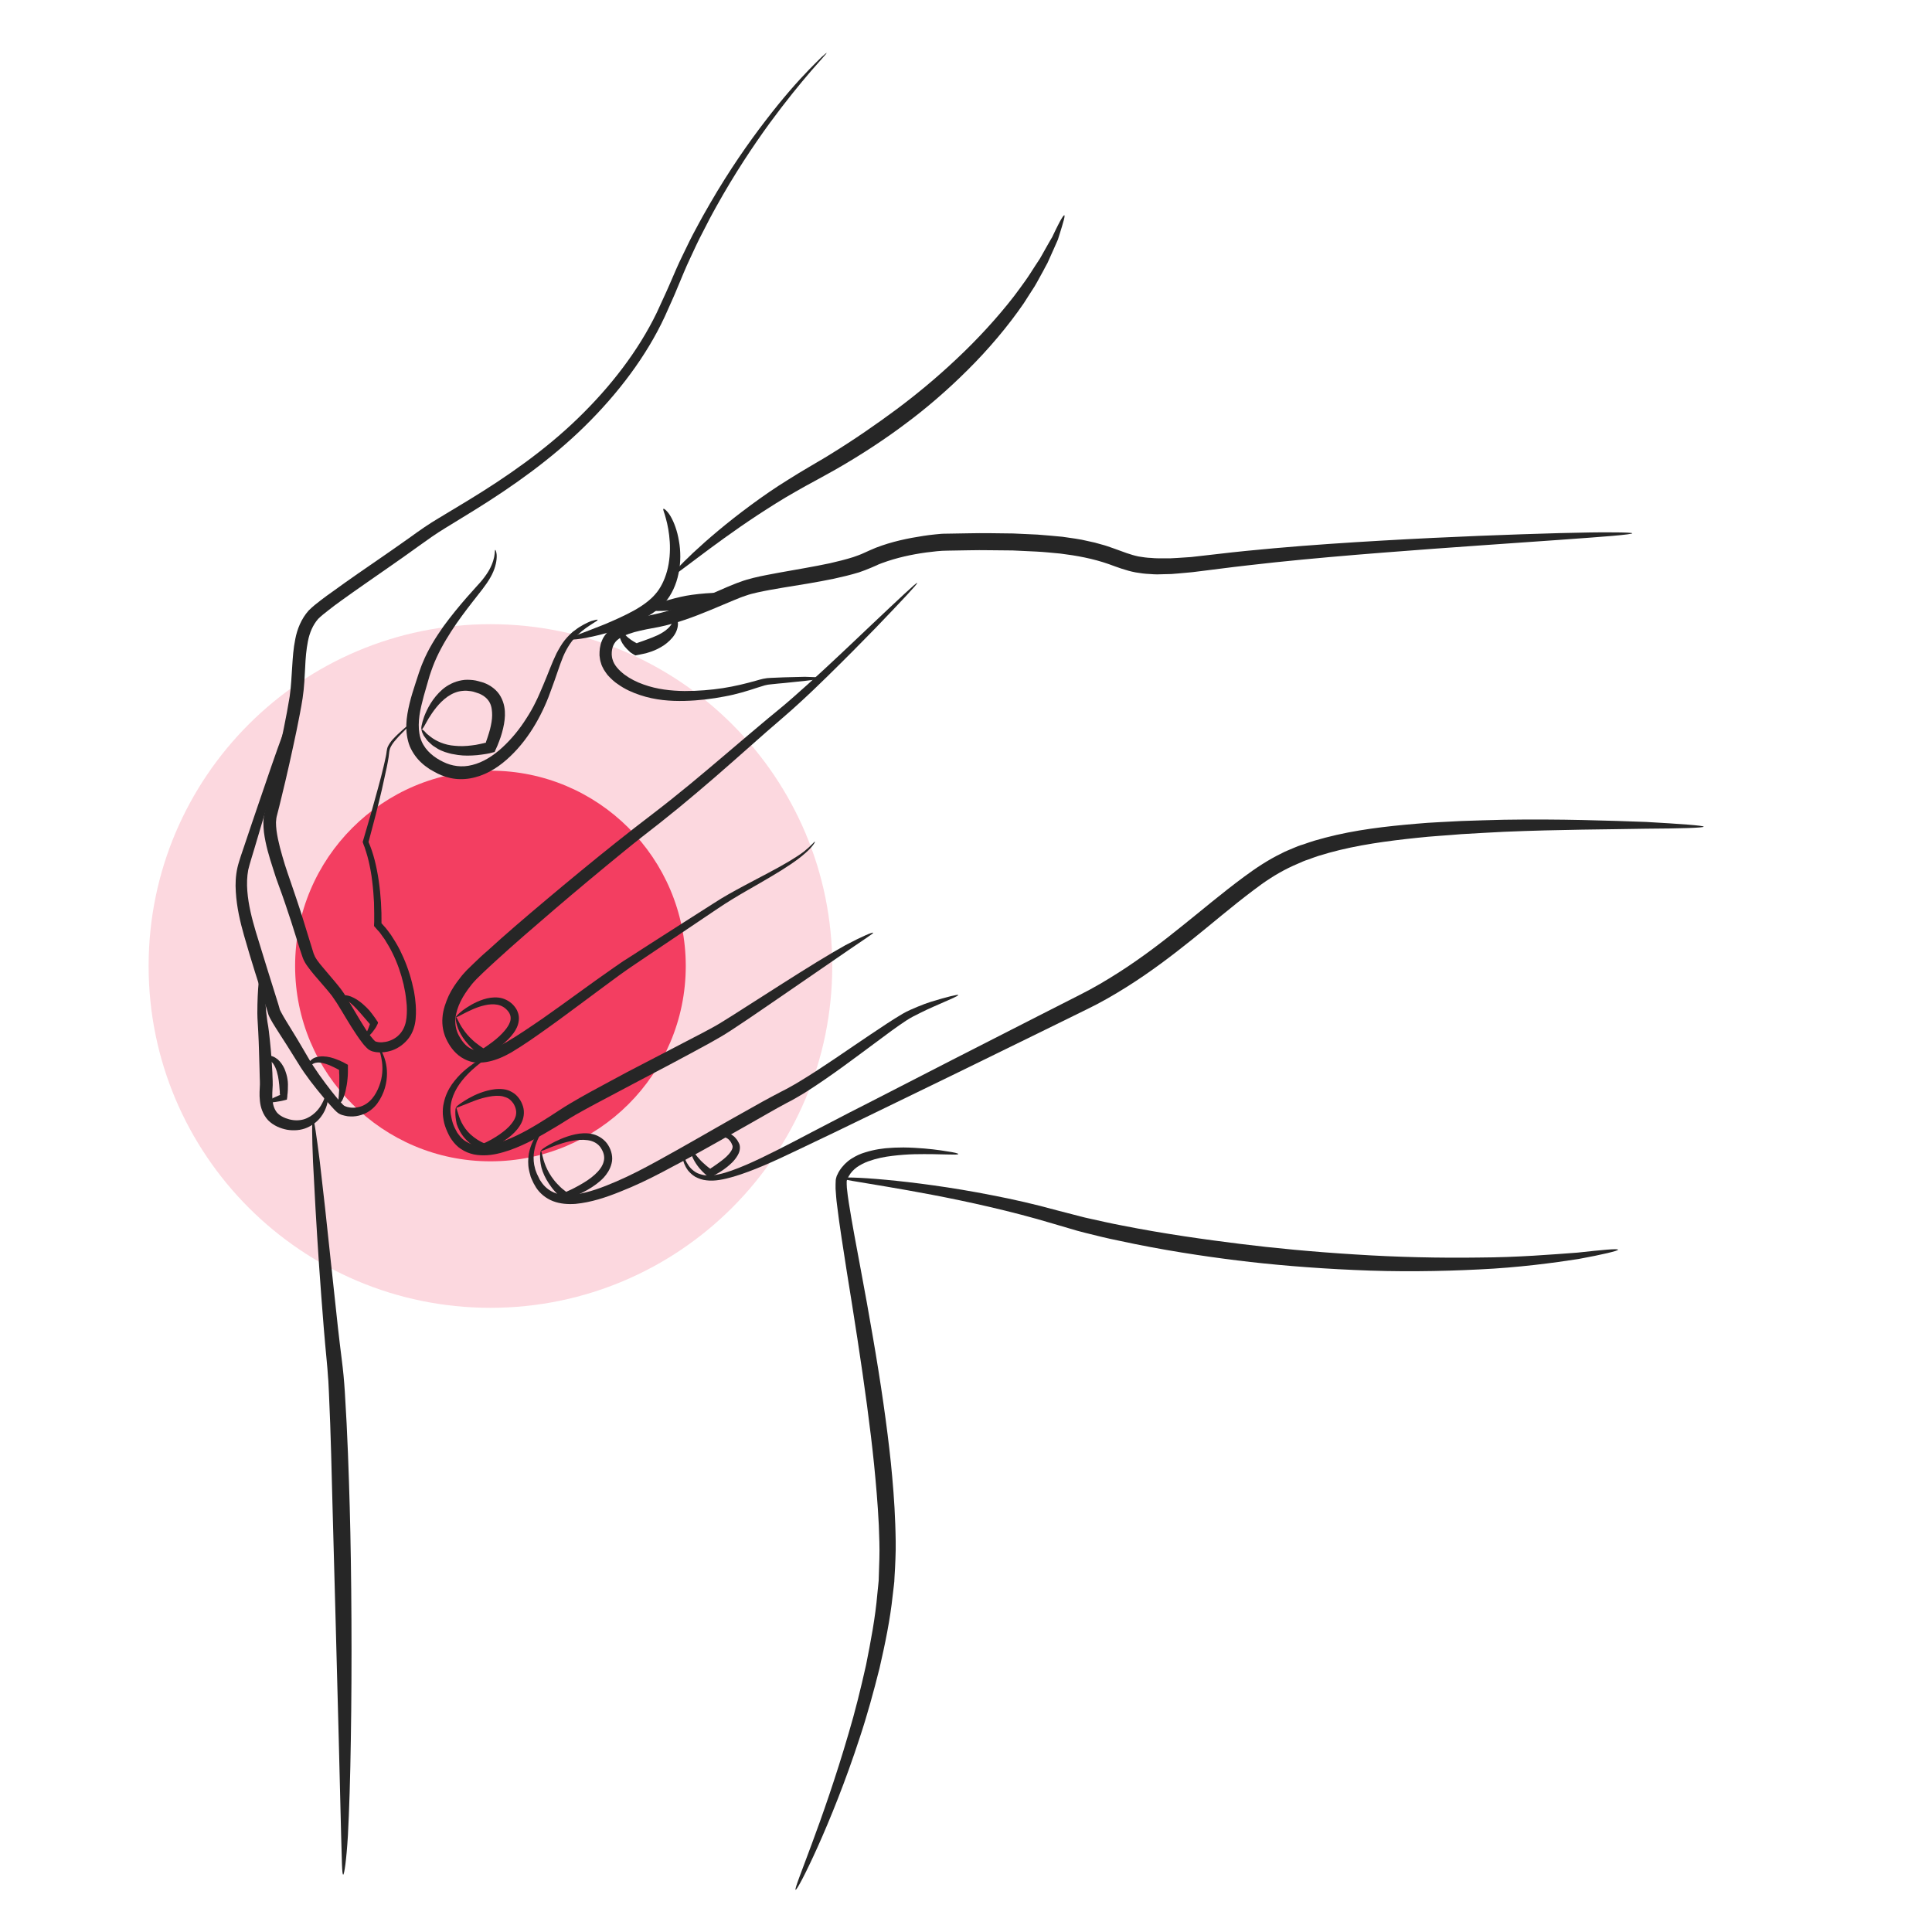 <svg width="80" height="80" viewBox="0 0 80 80" fill="none" xmlns="http://www.w3.org/2000/svg">
<path d="M20.308 48.088C24.775 48.088 28.396 44.467 28.396 40C28.396 35.533 24.775 31.912 20.308 31.912C15.841 31.912 12.22 35.533 12.22 40C12.22 44.467 15.841 48.088 20.308 48.088Z" fill="#F43F62"/>
<path opacity="0.2" d="M20.308 54.154C28.125 54.154 34.462 47.817 34.462 40C34.462 32.183 28.125 25.846 20.308 25.846C12.491 25.846 6.154 32.183 6.154 40C6.154 47.817 12.491 54.154 20.308 54.154Z" fill="#F43F62"/>
<path d="M17.082 29.824C17.09 29.831 17.029 29.953 16.848 30.149C16.757 30.247 16.644 30.353 16.515 30.489C16.394 30.625 16.236 30.784 16.152 30.988C16.145 31.011 16.137 31.041 16.13 31.064C16.122 31.086 16.122 31.117 16.115 31.154C16.107 31.223 16.099 31.291 16.092 31.351C16.069 31.487 16.047 31.623 16.016 31.767C15.956 32.054 15.888 32.364 15.812 32.697C15.737 33.029 15.646 33.377 15.555 33.748C15.464 34.103 15.366 34.473 15.26 34.866C15.653 35.751 15.812 37.112 15.797 38.23L15.865 38.306C15.903 38.352 15.941 38.389 15.979 38.435C16.047 38.525 16.122 38.616 16.19 38.714C16.319 38.911 16.44 39.107 16.553 39.327C16.765 39.75 16.939 40.204 17.06 40.687C17.09 40.808 17.113 40.929 17.143 41.05C17.158 41.171 17.188 41.292 17.196 41.421C17.226 41.67 17.233 41.927 17.211 42.192C17.188 42.456 17.105 42.744 16.931 42.978C16.757 43.212 16.515 43.394 16.243 43.492C16.107 43.538 15.963 43.568 15.812 43.575C15.737 43.583 15.661 43.575 15.585 43.568C15.548 43.56 15.51 43.56 15.464 43.545L15.404 43.53C15.381 43.522 15.359 43.507 15.336 43.5C15.313 43.485 15.283 43.469 15.268 43.462L15.223 43.424C15.192 43.394 15.162 43.371 15.139 43.341C15.086 43.288 15.041 43.235 15.003 43.182C14.92 43.076 14.845 42.971 14.769 42.857C14.474 42.426 14.225 41.973 13.953 41.542C13.884 41.436 13.816 41.338 13.748 41.239C13.673 41.141 13.59 41.043 13.507 40.944L13 40.355C12.917 40.257 12.834 40.151 12.751 40.037C12.713 39.984 12.667 39.924 12.63 39.856C12.584 39.78 12.554 39.705 12.531 39.644C12.441 39.387 12.365 39.145 12.289 38.896C12.138 38.404 11.979 37.913 11.813 37.429C11.73 37.187 11.647 36.945 11.556 36.703C11.465 36.462 11.382 36.22 11.307 35.97C11.148 35.479 10.997 34.987 10.929 34.458C10.914 34.322 10.906 34.186 10.906 34.05C10.906 33.914 10.929 33.755 10.966 33.619C11.027 33.392 11.087 33.15 11.14 32.916C11.36 31.971 11.571 31.041 11.753 30.149C11.843 29.703 11.927 29.265 11.995 28.841C12.055 28.433 12.07 28.01 12.1 27.594C12.123 27.231 12.146 26.853 12.229 26.452C12.305 26.059 12.471 25.628 12.781 25.28C12.955 25.107 13.113 24.986 13.28 24.857C13.446 24.729 13.612 24.608 13.786 24.487C14.126 24.237 14.474 23.995 14.829 23.746C15.54 23.255 16.281 22.748 17.014 22.226C17.377 21.962 17.778 21.682 18.178 21.448C18.579 21.206 18.98 20.964 19.381 20.722C20.983 19.747 22.556 18.651 23.916 17.335C25.27 16.027 26.426 14.538 27.197 12.943C27.379 12.535 27.568 12.149 27.742 11.741C27.916 11.34 28.082 10.94 28.271 10.562C28.452 10.184 28.634 9.806 28.83 9.45C28.929 9.269 29.019 9.095 29.118 8.921C29.216 8.747 29.314 8.581 29.412 8.407C30.191 7.061 30.992 5.912 31.703 4.99C32.414 4.06 33.041 3.357 33.495 2.888C33.721 2.654 33.903 2.48 34.024 2.359C34.152 2.246 34.221 2.185 34.228 2.193C34.236 2.2 34.175 2.268 34.062 2.397C33.948 2.525 33.782 2.714 33.57 2.956C33.147 3.448 32.55 4.173 31.862 5.111C31.181 6.048 30.41 7.205 29.662 8.551C29.571 8.717 29.473 8.891 29.382 9.065C29.291 9.239 29.201 9.42 29.11 9.594C28.921 9.949 28.747 10.327 28.573 10.705C28.392 11.083 28.233 11.484 28.067 11.877C27.908 12.278 27.711 12.686 27.53 13.102C26.767 14.75 25.587 16.299 24.219 17.645C22.843 18.998 21.248 20.132 19.637 21.13C19.237 21.372 18.836 21.622 18.443 21.863C18.042 22.105 17.695 22.355 17.317 22.627C16.576 23.164 15.835 23.67 15.132 24.162C14.777 24.411 14.429 24.653 14.096 24.895C13.93 25.016 13.764 25.137 13.605 25.265C13.446 25.386 13.287 25.515 13.174 25.628C12.955 25.878 12.819 26.203 12.751 26.55C12.682 26.898 12.652 27.261 12.637 27.616C12.614 28.025 12.599 28.463 12.531 28.909C12.463 29.348 12.373 29.786 12.282 30.24C12.093 31.139 11.889 32.069 11.654 33.022C11.594 33.264 11.541 33.498 11.473 33.748C11.443 33.853 11.435 33.937 11.428 34.05C11.428 34.156 11.435 34.269 11.45 34.39C11.511 34.851 11.654 35.335 11.798 35.811C11.874 36.053 11.957 36.288 12.04 36.529C12.123 36.771 12.206 37.013 12.289 37.263C12.456 37.754 12.607 38.253 12.758 38.745C12.834 38.994 12.909 39.243 12.985 39.478C13.008 39.538 13.023 39.576 13.045 39.621C13.068 39.667 13.106 39.712 13.136 39.765C13.204 39.863 13.287 39.962 13.37 40.06L13.869 40.65C13.953 40.748 14.036 40.854 14.119 40.96C14.202 41.073 14.278 41.186 14.346 41.3C14.618 41.746 14.867 42.192 15.139 42.615C15.207 42.721 15.275 42.819 15.351 42.91C15.389 42.955 15.427 43.001 15.457 43.038C15.472 43.061 15.495 43.076 15.51 43.092L15.533 43.114C15.54 43.122 15.54 43.122 15.548 43.122C15.555 43.122 15.555 43.129 15.563 43.129L15.593 43.137C15.616 43.144 15.638 43.144 15.661 43.152C15.706 43.16 15.759 43.16 15.812 43.16C15.918 43.152 16.024 43.137 16.122 43.099C16.326 43.031 16.5 42.903 16.621 42.736C16.742 42.57 16.81 42.366 16.833 42.139C16.855 41.912 16.855 41.678 16.825 41.451C16.818 41.338 16.795 41.217 16.78 41.103C16.757 40.99 16.735 40.876 16.712 40.763C16.606 40.309 16.455 39.879 16.258 39.478C16.16 39.274 16.047 39.085 15.933 38.903C15.873 38.813 15.805 38.73 15.744 38.639C15.714 38.593 15.676 38.556 15.638 38.518L15.487 38.344L15.495 38.163V38.049C15.495 37.974 15.495 37.898 15.495 37.822C15.495 37.671 15.487 37.52 15.487 37.369C15.472 37.074 15.449 36.779 15.412 36.492C15.381 36.204 15.328 35.932 15.268 35.668C15.238 35.539 15.2 35.403 15.162 35.282C15.139 35.222 15.124 35.154 15.102 35.093C15.071 35.018 15.041 34.942 15.018 34.866C15.139 34.451 15.253 34.05 15.366 33.672C15.464 33.309 15.563 32.961 15.653 32.636C15.744 32.311 15.82 32.009 15.888 31.721C15.918 31.578 15.956 31.442 15.979 31.313C15.994 31.245 16.001 31.185 16.009 31.124C16.016 31.071 16.032 30.981 16.054 30.928C16.168 30.686 16.334 30.542 16.47 30.406C16.606 30.277 16.727 30.172 16.825 30.088C16.992 29.93 17.075 29.816 17.082 29.824Z" fill="#262626"/>
<path d="M24.748 25.666C24.756 25.681 24.672 25.742 24.521 25.832C24.37 25.931 24.151 26.067 23.924 26.286C23.69 26.498 23.485 26.8 23.319 27.186C23.16 27.571 23.024 28.032 22.843 28.509C22.51 29.476 21.959 30.527 21.134 31.313C20.726 31.706 20.235 32.039 19.683 32.183C19.411 32.258 19.123 32.281 18.859 32.251C18.587 32.22 18.337 32.137 18.118 32.031C18.012 31.971 17.906 31.918 17.793 31.85C17.687 31.774 17.581 31.706 17.476 31.608C17.271 31.427 17.09 31.185 16.969 30.905C16.856 30.618 16.818 30.308 16.825 30.005C16.833 29.703 16.893 29.408 16.961 29.121C17.029 28.834 17.12 28.554 17.211 28.274L17.347 27.858C17.4 27.715 17.445 27.571 17.506 27.435C17.733 26.876 18.05 26.384 18.367 25.931C18.693 25.485 19.025 25.084 19.335 24.729C19.494 24.555 19.638 24.388 19.781 24.23C19.925 24.078 20.038 23.935 20.137 23.791C20.333 23.512 20.424 23.247 20.462 23.066C20.499 22.877 20.484 22.771 20.507 22.771C20.522 22.763 20.575 22.877 20.567 23.081C20.56 23.285 20.492 23.587 20.31 23.905C20.22 24.063 20.106 24.23 19.978 24.396C19.849 24.562 19.713 24.736 19.57 24.918C19.282 25.288 18.972 25.696 18.685 26.142C18.398 26.588 18.118 27.08 17.922 27.601C17.869 27.73 17.831 27.866 17.785 27.994L17.665 28.41C17.581 28.69 17.506 28.962 17.445 29.227C17.317 29.764 17.287 30.293 17.46 30.701C17.634 31.102 17.989 31.374 18.352 31.548C18.7 31.721 19.123 31.79 19.554 31.676C19.993 31.57 20.424 31.298 20.802 30.95C21.18 30.603 21.52 30.187 21.8 29.741C21.943 29.521 22.072 29.295 22.185 29.06C22.299 28.834 22.397 28.592 22.495 28.365C22.692 27.904 22.851 27.45 23.047 27.049C23.153 26.853 23.259 26.664 23.387 26.505C23.448 26.43 23.516 26.354 23.584 26.286C23.652 26.226 23.712 26.157 23.788 26.112C24.052 25.9 24.302 25.794 24.468 25.719C24.642 25.674 24.741 25.643 24.748 25.666Z" fill="#262626"/>
<path d="M27.47 21.07C27.492 21.047 27.636 21.153 27.772 21.387C27.908 21.622 28.044 21.977 28.112 22.393C28.188 22.808 28.195 23.285 28.097 23.746C28.006 24.207 27.802 24.638 27.545 24.933C27.288 25.243 26.887 25.5 26.464 25.711C26.041 25.923 25.58 26.082 25.149 26.203C24.302 26.445 23.599 26.528 23.584 26.46C23.569 26.392 24.226 26.18 25.028 25.855C25.421 25.689 25.852 25.5 26.237 25.288C26.623 25.076 26.948 24.827 27.137 24.6C27.341 24.373 27.515 24.033 27.621 23.648C27.727 23.262 27.757 22.831 27.734 22.445C27.711 22.06 27.643 21.72 27.575 21.478C27.515 21.228 27.439 21.1 27.47 21.07Z" fill="#262626"/>
<path d="M44.071 8.913C44.094 8.921 44.078 9.034 44.018 9.223C43.988 9.322 43.958 9.443 43.912 9.579C43.889 9.647 43.867 9.722 43.844 9.798C43.829 9.836 43.822 9.874 43.806 9.919C43.791 9.957 43.769 10.002 43.753 10.04C43.678 10.206 43.602 10.388 43.511 10.584C43.466 10.682 43.421 10.788 43.375 10.887C43.322 10.985 43.262 11.091 43.209 11.197C43.088 11.408 42.975 11.635 42.839 11.862C42.695 12.089 42.544 12.315 42.393 12.557C41.75 13.495 40.934 14.462 40.072 15.317C39.21 16.178 38.31 16.942 37.524 17.524C36.745 18.114 35.732 18.794 34.621 19.429C34.349 19.588 34.054 19.739 33.774 19.898C33.495 20.049 33.215 20.2 32.943 20.359C32.391 20.669 31.862 21.009 31.363 21.334C29.367 22.65 27.901 23.905 27.84 23.829C27.772 23.761 29.125 22.362 31.076 20.926C31.567 20.563 32.089 20.2 32.641 19.86C32.913 19.686 33.192 19.52 33.472 19.354C33.744 19.187 34.024 19.036 34.288 18.87C35.354 18.22 36.337 17.532 37.101 16.965C37.864 16.398 38.756 15.672 39.618 14.855C40.48 14.047 41.312 13.139 41.984 12.27C42.151 12.051 42.309 11.832 42.461 11.62C42.612 11.408 42.74 11.197 42.869 11C42.937 10.902 42.997 10.803 43.058 10.713C43.118 10.614 43.164 10.524 43.217 10.433C43.322 10.252 43.413 10.078 43.504 9.927C43.527 9.889 43.549 9.851 43.572 9.813C43.587 9.775 43.61 9.738 43.625 9.7C43.663 9.624 43.693 9.564 43.723 9.496C43.784 9.367 43.844 9.261 43.889 9.171C43.98 9.004 44.048 8.906 44.071 8.913Z" fill="#262626"/>
<path d="M15.661 43.364C15.676 43.356 15.759 43.432 15.842 43.613C15.926 43.794 16.024 44.082 16.024 44.452C16.024 44.823 15.926 45.269 15.623 45.692C15.472 45.896 15.238 46.085 14.958 46.168C14.814 46.214 14.671 46.236 14.512 46.229C14.436 46.229 14.361 46.221 14.278 46.199C14.202 46.183 14.119 46.161 14.028 46.108C13.93 46.04 13.892 45.994 13.839 45.941C13.794 45.889 13.741 45.836 13.695 45.783C13.597 45.677 13.507 45.571 13.408 45.458C13.219 45.238 13.038 45.004 12.856 44.77C12.675 44.528 12.501 44.286 12.342 44.021C12.184 43.764 12.032 43.522 11.874 43.273C11.715 43.023 11.556 42.782 11.405 42.54C11.329 42.419 11.254 42.298 11.178 42.154C11.163 42.124 11.14 42.078 11.125 42.041C11.118 42.018 11.102 41.98 11.095 41.95L11.087 41.912C11.065 41.852 11.05 41.784 11.027 41.723C10.861 41.202 10.702 40.703 10.558 40.249C10.415 39.795 10.263 39.289 10.105 38.737C9.946 38.178 9.802 37.573 9.764 36.923C9.742 36.597 9.757 36.257 9.832 35.925C9.87 35.758 9.923 35.607 9.969 35.456C10.021 35.305 10.067 35.161 10.12 35.01C10.316 34.413 10.52 33.831 10.709 33.271C11.087 32.152 11.435 31.147 11.7 30.429C11.964 29.71 12.138 29.272 12.168 29.28C12.199 29.287 12.093 29.748 11.889 30.489C11.685 31.23 11.397 32.251 11.057 33.377C10.891 33.944 10.709 34.534 10.536 35.131C10.49 35.282 10.445 35.433 10.399 35.584C10.354 35.736 10.309 35.887 10.278 36.023C10.226 36.303 10.218 36.597 10.241 36.892C10.286 37.482 10.437 38.057 10.596 38.593C10.762 39.138 10.921 39.644 11.057 40.09C11.201 40.544 11.352 41.043 11.518 41.564C11.541 41.632 11.556 41.7 11.579 41.776L11.586 41.806L11.594 41.821V41.829C11.692 41.806 11.458 41.859 11.496 41.852L11.526 41.844C11.556 41.837 11.617 41.821 11.601 41.829C11.601 41.829 11.601 41.829 11.601 41.837C11.609 41.859 11.624 41.882 11.639 41.912C11.7 42.026 11.768 42.147 11.843 42.267C11.995 42.509 12.146 42.759 12.297 43.008C12.448 43.258 12.599 43.522 12.751 43.779C12.894 44.029 13.053 44.271 13.219 44.505C13.386 44.739 13.559 44.974 13.733 45.193C13.824 45.306 13.907 45.412 13.998 45.518C14.043 45.571 14.089 45.624 14.134 45.669C14.172 45.715 14.232 45.775 14.247 45.783C14.27 45.798 14.323 45.821 14.376 45.836C14.429 45.851 14.482 45.858 14.542 45.866C14.656 45.873 14.769 45.866 14.875 45.836C15.086 45.783 15.268 45.654 15.404 45.495C15.54 45.337 15.638 45.14 15.706 44.959C15.774 44.777 15.812 44.596 15.827 44.429C15.858 44.097 15.797 43.817 15.752 43.636C15.691 43.469 15.646 43.371 15.661 43.364Z" fill="#262626"/>
<path d="M13.514 45.254C13.529 45.254 13.552 45.299 13.567 45.382C13.575 45.465 13.582 45.602 13.537 45.753C13.492 45.904 13.416 46.085 13.28 46.259C13.144 46.433 12.955 46.592 12.705 46.698C12.463 46.803 12.168 46.826 11.889 46.781C11.617 46.728 11.329 46.615 11.103 46.388C10.883 46.153 10.785 45.843 10.762 45.586C10.732 45.322 10.755 45.087 10.762 44.906C10.762 44.83 10.762 44.717 10.755 44.611C10.755 44.498 10.747 44.384 10.747 44.271C10.74 44.037 10.732 43.78 10.725 43.523C10.717 43.266 10.709 43.001 10.694 42.736C10.687 42.608 10.679 42.487 10.672 42.351C10.664 42.215 10.656 42.086 10.656 41.958C10.656 40.952 10.747 40.166 10.815 40.166C10.891 40.166 10.936 40.96 11.027 41.943C11.042 42.063 11.057 42.184 11.072 42.305C11.095 42.426 11.118 42.57 11.133 42.699C11.163 42.963 11.193 43.228 11.216 43.492C11.239 43.757 11.254 44.006 11.269 44.248C11.276 44.369 11.284 44.483 11.284 44.596C11.292 44.709 11.292 44.808 11.292 44.929C11.284 45.14 11.261 45.344 11.284 45.541C11.299 45.745 11.352 45.919 11.465 46.063C11.579 46.199 11.775 46.297 11.979 46.35C12.184 46.403 12.388 46.403 12.577 46.35C12.955 46.237 13.219 45.927 13.34 45.685C13.476 45.443 13.469 45.261 13.514 45.254Z" fill="#262626"/>
<path d="M10.982 43.734C10.982 43.711 11.042 43.696 11.14 43.704C11.193 43.704 11.246 43.727 11.307 43.749C11.367 43.772 11.435 43.817 11.496 43.863C11.617 43.968 11.715 44.112 11.783 44.263C11.843 44.414 11.889 44.566 11.904 44.687C11.927 44.815 11.927 44.966 11.919 45.133C11.919 45.17 11.911 45.216 11.911 45.254C11.904 45.307 11.896 45.367 11.896 45.42L11.881 45.518C11.889 45.541 11.858 45.533 11.843 45.541L11.79 45.556L11.692 45.579L11.669 45.586H11.654L11.624 45.594C11.329 45.647 11.095 45.677 11.08 45.632C11.065 45.586 11.276 45.473 11.549 45.359L11.571 45.352L11.586 45.344L11.594 45.337C11.601 45.337 11.601 45.322 11.594 45.314C11.594 45.307 11.594 45.307 11.586 45.299V45.246C11.586 45.208 11.586 45.17 11.579 45.133C11.571 44.989 11.556 44.845 11.541 44.74C11.526 44.626 11.503 44.505 11.465 44.377C11.428 44.248 11.375 44.135 11.307 44.036C11.269 43.999 11.231 43.946 11.193 43.916C11.148 43.885 11.118 43.847 11.08 43.832C11.027 43.795 10.974 43.757 10.982 43.734Z" fill="#262626"/>
<path d="M14.013 45.715C13.99 45.7 14.005 45.639 14.013 45.541C14.021 45.443 14.036 45.306 14.043 45.148C14.051 44.989 14.051 44.823 14.051 44.649C14.051 44.566 14.051 44.482 14.043 44.407C14.043 44.384 14.043 44.369 14.043 44.346C14.043 44.324 14.043 44.301 14.043 44.309L14.021 44.293C13.99 44.278 13.953 44.256 13.922 44.24C13.854 44.21 13.779 44.165 13.703 44.135C13.552 44.067 13.386 44.014 13.242 43.999C13.166 43.991 13.106 43.999 13.045 44.014C12.992 44.029 12.94 44.059 12.902 44.089C12.826 44.15 12.788 44.21 12.766 44.203C12.743 44.203 12.728 44.112 12.796 43.999C12.826 43.938 12.887 43.885 12.962 43.832C13.038 43.787 13.136 43.757 13.234 43.749C13.431 43.726 13.643 43.764 13.824 43.825C13.915 43.855 13.998 43.893 14.081 43.923C14.119 43.946 14.157 43.961 14.194 43.976C14.255 44.006 14.308 44.036 14.361 44.067C14.376 44.074 14.399 44.082 14.406 44.097V44.15C14.406 44.188 14.406 44.225 14.406 44.263C14.406 44.286 14.406 44.316 14.406 44.346C14.406 44.369 14.406 44.384 14.406 44.407C14.406 44.49 14.399 44.573 14.391 44.664C14.376 44.838 14.346 45.019 14.308 45.178C14.27 45.337 14.217 45.48 14.164 45.579C14.089 45.684 14.028 45.73 14.013 45.715Z" fill="#262626"/>
<path d="M15.094 42.963C15.064 42.925 15.185 42.774 15.268 42.547L15.298 42.464L15.313 42.419C15.321 42.403 15.313 42.411 15.313 42.403C15.313 42.396 15.313 42.396 15.306 42.388C15.298 42.388 15.306 42.396 15.276 42.358C15.185 42.252 15.102 42.161 15.034 42.078C14.898 41.92 14.694 41.678 14.497 41.519C14.399 41.436 14.308 41.383 14.232 41.345C14.157 41.307 14.111 41.3 14.104 41.277C14.096 41.254 14.157 41.209 14.255 41.209C14.361 41.209 14.497 41.239 14.625 41.307C14.898 41.436 15.147 41.678 15.298 41.844C15.366 41.935 15.457 42.041 15.533 42.154C15.563 42.199 15.593 42.245 15.623 42.29C15.684 42.343 15.631 42.403 15.608 42.456C15.593 42.479 15.578 42.517 15.57 42.532L15.54 42.577C15.518 42.608 15.502 42.638 15.48 42.66C15.329 42.895 15.124 43.001 15.094 42.963Z" fill="#262626"/>
<path d="M17.46 30.202C17.476 30.194 17.521 30.224 17.574 30.277C17.604 30.308 17.634 30.346 17.672 30.383C17.717 30.421 17.763 30.459 17.823 30.504C18.043 30.678 18.398 30.852 18.836 30.882C19.055 30.905 19.29 30.897 19.524 30.867C19.645 30.852 19.759 30.837 19.88 30.807C19.94 30.799 19.993 30.776 20.053 30.769L20.099 30.754L20.114 30.761L20.121 30.754V30.746C20.121 30.739 20.114 30.754 20.129 30.708C20.152 30.648 20.167 30.595 20.189 30.535C20.227 30.421 20.258 30.315 20.288 30.209C20.341 29.998 20.378 29.794 20.378 29.62C20.378 29.446 20.363 29.257 20.28 29.098C20.197 28.939 20.053 28.811 19.842 28.72C19.736 28.69 19.622 28.637 19.509 28.622C19.396 28.607 19.282 28.592 19.169 28.607C18.942 28.622 18.73 28.712 18.541 28.841C18.163 29.106 17.914 29.484 17.748 29.748C17.589 30.028 17.498 30.209 17.46 30.202C17.423 30.194 17.453 29.983 17.566 29.665C17.687 29.355 17.899 28.917 18.322 28.546C18.534 28.365 18.814 28.221 19.123 28.168C19.275 28.138 19.433 28.146 19.585 28.161C19.736 28.176 19.88 28.229 20.023 28.267C20.31 28.372 20.59 28.576 20.734 28.849C20.885 29.121 20.915 29.401 20.908 29.627C20.9 29.862 20.855 30.096 20.787 30.338C20.756 30.459 20.711 30.58 20.666 30.701C20.643 30.761 20.62 30.822 20.598 30.875L20.537 31.011L20.499 31.094L20.484 31.132C20.477 31.147 20.454 31.139 20.447 31.147L20.273 31.192L20.152 31.215C20.084 31.222 20.023 31.238 19.955 31.245C19.819 31.268 19.691 31.275 19.554 31.283C19.29 31.298 19.025 31.283 18.776 31.23C18.655 31.215 18.534 31.169 18.421 31.139C18.307 31.094 18.201 31.056 18.11 30.996C18.02 30.935 17.929 30.89 17.861 30.822C17.793 30.754 17.717 30.701 17.672 30.633C17.627 30.565 17.581 30.512 17.544 30.459C17.513 30.398 17.491 30.353 17.476 30.315C17.46 30.255 17.445 30.209 17.46 30.202Z" fill="#262626"/>
<path d="M34.084 28.07C34.084 28.093 33.827 28.138 33.351 28.191C33.117 28.214 32.822 28.244 32.482 28.282C32.315 28.297 32.134 28.312 31.937 28.335C31.832 28.342 31.756 28.357 31.665 28.38C31.575 28.41 31.476 28.441 31.37 28.471C30.962 28.607 30.501 28.75 29.994 28.841C29.488 28.939 28.936 29.008 28.354 29.023C27.764 29.038 27.129 28.992 26.502 28.781C26.184 28.675 25.874 28.539 25.58 28.327L25.474 28.252L25.368 28.161C25.3 28.1 25.232 28.032 25.171 27.964C25.111 27.896 25.058 27.805 25.005 27.73C24.96 27.639 24.907 27.556 24.884 27.45C24.846 27.352 24.839 27.246 24.824 27.14C24.824 27.042 24.824 26.944 24.839 26.845C24.869 26.641 24.945 26.422 25.088 26.256C25.232 26.082 25.406 25.968 25.58 25.878C25.753 25.787 25.935 25.727 26.109 25.674C26.283 25.621 26.464 25.575 26.638 25.538C26.812 25.5 26.986 25.462 27.16 25.424C27.492 25.349 27.825 25.25 28.15 25.129C28.808 24.895 29.458 24.585 30.131 24.298C30.305 24.23 30.471 24.154 30.652 24.094C30.826 24.026 31.023 23.973 31.204 23.927C31.567 23.837 31.93 23.776 32.285 23.708C32.996 23.58 33.691 23.466 34.364 23.323C34.697 23.247 35.029 23.164 35.339 23.066C35.49 23.013 35.642 22.96 35.785 22.892L36.02 22.786C36.103 22.748 36.186 22.718 36.269 22.68C36.934 22.423 37.6 22.287 38.242 22.189C38.401 22.166 38.56 22.143 38.726 22.128C38.809 22.12 38.885 22.113 38.968 22.105C39.066 22.098 39.127 22.098 39.21 22.098C39.512 22.09 39.815 22.09 40.102 22.083C40.684 22.068 41.304 22.083 41.954 22.09C42.279 22.105 42.612 22.12 42.952 22.136C43.292 22.158 43.64 22.196 43.988 22.226C44.343 22.279 44.698 22.317 45.061 22.408C45.152 22.43 45.243 22.446 45.333 22.468C45.424 22.491 45.515 22.521 45.606 22.544C45.787 22.589 45.968 22.657 46.142 22.718C46.498 22.846 46.815 22.975 47.148 23.043L47.405 23.081C47.488 23.096 47.579 23.096 47.669 23.103C47.76 23.111 47.843 23.118 47.934 23.118H48.206H48.478L48.758 23.103C48.947 23.088 49.129 23.081 49.318 23.066C49.696 23.02 50.073 22.982 50.451 22.937C51.215 22.846 51.986 22.771 52.75 22.703C54.277 22.567 55.789 22.468 57.225 22.385C60.105 22.219 62.691 22.128 64.566 22.075C65.503 22.052 66.259 22.037 66.781 22.045C67.302 22.045 67.59 22.06 67.59 22.083C67.59 22.105 67.302 22.143 66.781 22.189C66.259 22.234 65.511 22.287 64.573 22.355C62.706 22.491 60.12 22.657 57.255 22.884C55.819 22.997 54.315 23.126 52.795 23.285C52.039 23.368 51.276 23.451 50.52 23.549C50.134 23.595 49.756 23.648 49.37 23.693C49.181 23.716 48.985 23.723 48.788 23.746L48.501 23.769L48.206 23.776L47.911 23.784C47.813 23.784 47.715 23.776 47.617 23.769C47.518 23.761 47.42 23.761 47.322 23.746L47.019 23.701C46.619 23.625 46.248 23.481 45.916 23.36C45.25 23.126 44.577 23.005 43.905 22.922C43.564 22.892 43.232 22.854 42.907 22.839C42.574 22.824 42.249 22.808 41.931 22.793C41.297 22.793 40.684 22.771 40.11 22.786C39.822 22.793 39.528 22.793 39.233 22.801C38.945 22.801 38.651 22.839 38.348 22.877C37.743 22.96 37.116 23.096 36.526 23.315C36.451 23.345 36.375 23.368 36.307 23.406L36.08 23.504C35.906 23.58 35.74 23.64 35.566 23.701C35.218 23.806 34.871 23.89 34.523 23.965C33.827 24.109 33.117 24.222 32.406 24.336C32.051 24.396 31.703 24.456 31.363 24.532C31.189 24.57 31.038 24.608 30.872 24.668C30.705 24.721 30.546 24.789 30.38 24.857C29.722 25.129 29.05 25.432 28.354 25.666C28.006 25.787 27.651 25.885 27.288 25.961C27.114 25.991 26.94 26.029 26.767 26.059C26.6 26.089 26.434 26.135 26.275 26.173C25.958 26.263 25.655 26.384 25.496 26.566C25.421 26.656 25.368 26.77 25.345 26.898C25.33 26.966 25.33 27.034 25.33 27.11C25.338 27.171 25.338 27.231 25.36 27.291C25.421 27.541 25.633 27.76 25.859 27.934C26.094 28.108 26.366 28.244 26.645 28.342C27.205 28.546 27.795 28.607 28.346 28.614C28.906 28.614 29.443 28.569 29.934 28.494C30.425 28.418 30.879 28.305 31.287 28.191C31.393 28.161 31.491 28.131 31.597 28.108C31.703 28.085 31.824 28.07 31.915 28.07C32.111 28.063 32.293 28.055 32.459 28.047C32.799 28.04 33.094 28.032 33.328 28.025C33.812 28.04 34.077 28.047 34.084 28.07Z" fill="#262626"/>
<path d="M33.744 34.851C33.759 34.859 33.654 35.063 33.336 35.335C33.034 35.607 32.535 35.94 31.907 36.31C31.28 36.688 30.509 37.089 29.715 37.626C28.906 38.17 28.014 38.767 27.076 39.402C26.842 39.561 26.6 39.72 26.358 39.886C26.116 40.045 25.882 40.211 25.64 40.385C25.164 40.733 24.68 41.096 24.189 41.459C23.697 41.821 23.206 42.192 22.707 42.547C22.208 42.902 21.701 43.265 21.165 43.583C20.885 43.742 20.59 43.878 20.257 43.953C20.091 43.991 19.917 44.006 19.736 43.999C19.554 43.991 19.373 43.931 19.214 43.847C18.882 43.673 18.662 43.386 18.519 43.106C18.36 42.812 18.292 42.456 18.322 42.131C18.345 41.806 18.458 41.504 18.579 41.232C18.708 40.96 18.874 40.718 19.048 40.498C19.131 40.385 19.229 40.279 19.328 40.173C19.426 40.083 19.517 39.984 19.615 39.894C19.804 39.712 19.985 39.538 20.174 39.38C20.9 38.714 21.739 37.996 22.639 37.24C23.538 36.484 24.506 35.683 25.512 34.882C26.011 34.481 26.532 34.08 27.046 33.687C27.56 33.294 28.067 32.886 28.566 32.477C29.564 31.653 30.531 30.814 31.469 30.028C31.937 29.627 32.406 29.265 32.829 28.887C33.26 28.509 33.669 28.138 34.054 27.783C34.825 27.072 35.513 26.414 36.088 25.87C36.662 25.326 37.131 24.887 37.456 24.585C37.781 24.283 37.963 24.124 37.978 24.139C37.993 24.154 37.834 24.335 37.532 24.661C37.229 24.986 36.791 25.447 36.239 26.021C35.687 26.588 35.022 27.261 34.266 28.002C33.888 28.372 33.487 28.758 33.064 29.143C32.64 29.537 32.179 29.915 31.726 30.315C30.811 31.117 29.858 31.979 28.86 32.818C28.362 33.241 27.855 33.657 27.349 34.057C26.834 34.458 26.328 34.851 25.829 35.26C24.839 36.068 23.879 36.87 22.986 37.633C22.095 38.397 21.263 39.115 20.545 39.773C20.363 39.939 20.182 40.105 20 40.279C19.91 40.37 19.819 40.453 19.728 40.544C19.645 40.635 19.562 40.718 19.486 40.824C19.176 41.217 18.904 41.685 18.859 42.177C18.836 42.419 18.882 42.653 18.995 42.872C19.116 43.099 19.275 43.303 19.471 43.409C19.668 43.515 19.917 43.53 20.174 43.477C20.431 43.424 20.696 43.311 20.945 43.167C21.452 42.872 21.958 42.524 22.465 42.177C22.964 41.829 23.463 41.466 23.954 41.111C24.446 40.755 24.937 40.4 25.428 40.06C25.67 39.886 25.92 39.72 26.169 39.569C26.411 39.41 26.653 39.259 26.895 39.1C27.848 38.487 28.755 37.913 29.571 37.391C29.987 37.119 30.395 36.9 30.773 36.696C31.151 36.492 31.506 36.31 31.831 36.136C32.474 35.796 32.973 35.501 33.291 35.26C33.593 35.017 33.729 34.836 33.744 34.851Z" fill="#262626"/>
<path d="M36.156 38.624C36.171 38.654 35.77 38.903 35.135 39.342C34.493 39.78 33.608 40.393 32.618 41.073C32.119 41.413 31.597 41.776 31.061 42.139C30.788 42.32 30.524 42.502 30.244 42.683C29.964 42.865 29.677 43.031 29.39 43.19C28.248 43.817 27.137 44.399 26.215 44.883C25.753 45.125 25.239 45.397 24.688 45.692C24.415 45.836 24.128 45.995 23.848 46.153C23.569 46.312 23.289 46.501 22.994 46.675C22.404 47.03 21.785 47.386 21.104 47.627C20.764 47.741 20.409 47.839 20.038 47.839C19.849 47.839 19.66 47.824 19.479 47.764C19.297 47.711 19.123 47.612 18.98 47.499C18.836 47.378 18.723 47.234 18.632 47.083C18.549 46.932 18.481 46.781 18.428 46.622C18.375 46.463 18.352 46.304 18.337 46.146C18.33 45.987 18.337 45.828 18.375 45.677C18.436 45.375 18.564 45.117 18.708 44.906C18.859 44.694 19.025 44.513 19.184 44.369C19.509 44.082 19.804 43.9 20.015 43.787C20.227 43.674 20.356 43.636 20.363 43.651C20.371 43.666 20.265 43.742 20.076 43.878C19.887 44.014 19.615 44.218 19.335 44.513C19.055 44.808 18.753 45.216 18.67 45.722C18.647 45.851 18.647 45.979 18.662 46.115C18.685 46.244 18.708 46.38 18.753 46.516C18.798 46.652 18.866 46.781 18.934 46.902C19.018 47.015 19.101 47.129 19.214 47.212C19.328 47.295 19.449 47.355 19.585 47.393C19.721 47.431 19.872 47.438 20.023 47.431C20.326 47.416 20.643 47.325 20.953 47.212C21.573 46.97 22.163 46.614 22.73 46.252C23.017 46.07 23.289 45.881 23.584 45.707C23.871 45.533 24.158 45.375 24.43 45.223C24.982 44.921 25.496 44.649 25.958 44.399C26.88 43.923 27.991 43.341 29.14 42.744C29.427 42.593 29.707 42.441 29.979 42.267C30.252 42.101 30.531 41.92 30.803 41.746C31.348 41.398 31.884 41.058 32.391 40.733C33.412 40.083 34.326 39.516 35.007 39.138C35.695 38.775 36.141 38.586 36.156 38.624Z" fill="#262626"/>
<path d="M39.679 41.201C39.694 41.239 39.285 41.406 38.635 41.693C38.469 41.768 38.295 41.844 38.106 41.942C37.917 42.033 37.721 42.131 37.524 42.26C37.131 42.517 36.708 42.834 36.262 43.167C35.362 43.832 34.379 44.581 33.351 45.231C33.222 45.306 33.094 45.39 32.958 45.465C32.822 45.541 32.693 45.616 32.565 45.677C32.308 45.813 32.058 45.956 31.816 46.093C31.333 46.372 30.871 46.629 30.448 46.871C29.609 47.348 28.566 47.937 27.439 48.527C26.88 48.822 26.283 49.109 25.685 49.343C25.088 49.585 24.468 49.789 23.833 49.85C23.516 49.873 23.191 49.85 22.896 49.736C22.601 49.623 22.352 49.411 22.2 49.177C22.163 49.117 22.132 49.056 22.095 48.996C22.064 48.935 22.042 48.875 22.011 48.814L21.974 48.724L21.951 48.633C21.936 48.572 21.913 48.512 21.905 48.451C21.853 48.209 21.868 47.975 21.898 47.771C21.974 47.363 22.155 47.075 22.291 46.901C22.435 46.728 22.533 46.66 22.548 46.667C22.563 46.682 22.488 46.773 22.382 46.962C22.276 47.143 22.14 47.431 22.102 47.794C22.087 47.975 22.095 48.179 22.155 48.383C22.163 48.436 22.193 48.489 22.208 48.542L22.238 48.618L22.276 48.693C22.299 48.746 22.329 48.799 22.352 48.852C22.382 48.897 22.42 48.95 22.45 48.996C22.593 49.185 22.782 49.328 23.017 49.411C23.251 49.487 23.523 49.502 23.803 49.464C24.362 49.389 24.952 49.169 25.527 48.92C26.109 48.67 26.668 48.376 27.22 48.073C28.324 47.468 29.36 46.864 30.199 46.388C30.614 46.153 31.083 45.889 31.575 45.616C31.824 45.48 32.074 45.344 32.338 45.208C32.474 45.14 32.603 45.072 32.724 45.004C32.852 44.936 32.973 44.86 33.102 44.785C34.115 44.172 35.12 43.454 36.05 42.834C36.511 42.524 36.95 42.23 37.373 41.98C37.592 41.852 37.804 41.768 38 41.685C38.197 41.602 38.386 41.534 38.552 41.481C39.24 41.269 39.663 41.171 39.679 41.201Z" fill="#262626"/>
<path d="M70.546 34.231C70.546 34.277 69.631 34.307 68.141 34.315C66.652 34.345 64.581 34.345 62.275 34.443C61.7 34.473 61.103 34.504 60.506 34.541C59.909 34.594 59.289 34.624 58.676 34.693C57.452 34.821 56.205 34.987 55.033 35.312C54.889 35.358 54.745 35.395 54.594 35.441C54.451 35.486 54.315 35.539 54.171 35.592C54.103 35.615 54.027 35.637 53.959 35.668L53.755 35.758C53.619 35.819 53.483 35.872 53.354 35.94C52.833 36.197 52.356 36.514 51.903 36.862C50.988 37.55 50.149 38.276 49.363 38.903C48.577 39.531 47.677 40.226 46.641 40.876C46.12 41.202 45.575 41.519 44.993 41.799C44.426 42.078 43.844 42.366 43.255 42.653C40.903 43.81 38.431 45.012 36.186 46.1C35.067 46.645 34.001 47.159 33.026 47.62C32.051 48.089 31.166 48.489 30.372 48.724C29.979 48.837 29.594 48.92 29.254 48.875C29.08 48.86 28.929 48.799 28.793 48.731C28.664 48.656 28.566 48.557 28.49 48.467C28.346 48.27 28.294 48.096 28.271 47.975C28.248 47.854 28.256 47.786 28.271 47.786C28.286 47.786 28.301 47.847 28.346 47.952C28.392 48.058 28.46 48.217 28.604 48.376C28.679 48.451 28.77 48.527 28.883 48.58C28.997 48.625 29.133 48.671 29.284 48.671C29.579 48.686 29.927 48.603 30.305 48.467C31.053 48.202 31.915 47.763 32.867 47.272C33.344 47.023 33.843 46.758 34.372 46.486C34.893 46.214 35.43 45.934 35.989 45.654C38.205 44.513 40.654 43.258 42.99 42.071C43.572 41.776 44.147 41.481 44.714 41.194C45.273 40.914 45.795 40.604 46.294 40.287C47.291 39.652 48.168 38.971 48.947 38.344C49.726 37.724 50.565 37.006 51.517 36.303C51.986 35.955 52.515 35.6 53.082 35.328C53.218 35.252 53.37 35.199 53.521 35.131L53.74 35.04C53.816 35.01 53.891 34.987 53.967 34.965C54.118 34.912 54.269 34.859 54.42 34.813C54.572 34.768 54.73 34.73 54.882 34.685C56.121 34.36 57.391 34.216 58.639 34.11C59.266 34.05 59.879 34.035 60.491 33.997C61.096 33.974 61.693 33.959 62.275 33.944C64.603 33.906 66.675 33.982 68.164 34.035C69.638 34.118 70.546 34.186 70.546 34.231Z" fill="#262626"/>
<path d="M25.701 26.119C25.738 26.112 25.784 26.172 25.844 26.24C25.912 26.316 26.003 26.407 26.124 26.49C26.184 26.535 26.252 26.573 26.32 26.611C26.336 26.618 26.358 26.634 26.366 26.634C26.373 26.634 26.373 26.634 26.373 26.634C26.381 26.634 26.381 26.626 26.389 26.626C26.389 26.626 26.389 26.626 26.396 26.618L26.426 26.611L26.487 26.588C26.525 26.573 26.562 26.566 26.6 26.55C26.676 26.52 26.744 26.497 26.804 26.475C26.933 26.429 27.084 26.369 27.235 26.301C27.386 26.225 27.53 26.142 27.643 26.036C27.757 25.938 27.825 25.825 27.863 25.726C27.908 25.628 27.923 25.56 27.953 25.552C27.991 25.537 28.044 25.613 28.067 25.749C28.089 25.885 28.052 26.089 27.938 26.271C27.825 26.452 27.659 26.603 27.485 26.724C27.311 26.838 27.137 26.921 26.986 26.974C26.91 26.996 26.834 27.027 26.751 27.049C26.661 27.072 26.562 27.087 26.464 27.11C26.426 27.117 26.381 27.125 26.343 27.133L26.313 27.14C26.305 27.14 26.298 27.133 26.283 27.125L26.23 27.095C26.192 27.072 26.162 27.049 26.124 27.027C26.094 27.004 26.078 26.996 26.063 26.974C25.988 26.906 25.92 26.838 25.859 26.762C25.738 26.611 25.67 26.452 25.655 26.331C25.633 26.203 25.663 26.127 25.701 26.119Z" fill="#262626"/>
<path d="M18.882 42.116C18.919 42.108 18.98 42.335 19.176 42.615C19.275 42.759 19.396 42.91 19.554 43.053C19.63 43.129 19.721 43.197 19.811 43.265C19.857 43.295 19.902 43.333 19.948 43.364L19.985 43.386L20 43.401C20 43.401 20 43.401 20.008 43.401C20.016 43.401 20.016 43.401 20.023 43.409L20.031 43.401L20.099 43.356L20.25 43.25C20.348 43.182 20.447 43.106 20.537 43.031C20.719 42.88 20.87 42.721 20.976 42.577C21.051 42.471 21.127 42.343 21.142 42.214C21.157 42.086 21.119 41.957 21.006 41.836C20.9 41.715 20.756 41.632 20.59 41.602C20.424 41.572 20.242 41.587 20.076 41.625C19.736 41.7 19.441 41.852 19.229 41.957C19.025 42.063 18.897 42.139 18.882 42.116C18.866 42.101 18.965 41.988 19.161 41.836C19.358 41.693 19.645 41.504 20.016 41.383C20.205 41.322 20.416 41.285 20.636 41.307C20.862 41.33 21.089 41.443 21.248 41.61C21.323 41.693 21.399 41.791 21.437 41.904C21.482 42.018 21.497 42.139 21.482 42.252C21.459 42.479 21.354 42.653 21.263 42.781C21.127 42.963 20.953 43.137 20.749 43.295C20.651 43.371 20.537 43.447 20.431 43.522C20.378 43.56 20.318 43.59 20.265 43.628L20.167 43.681L20.008 43.764C19.963 43.734 19.91 43.704 19.864 43.673L19.834 43.651L19.811 43.636L19.774 43.605C19.721 43.568 19.675 43.53 19.63 43.484C19.539 43.401 19.449 43.318 19.373 43.227C19.214 43.053 19.101 42.872 19.018 42.706C18.859 42.365 18.859 42.116 18.882 42.116Z" fill="#262626"/>
<path d="M18.882 45.866C18.919 45.858 18.942 46.123 19.108 46.471C19.192 46.637 19.312 46.818 19.486 46.977C19.57 47.053 19.668 47.128 19.774 47.196C19.827 47.227 19.88 47.257 19.932 47.287C19.963 47.302 19.985 47.31 20.016 47.325L20.038 47.333H20.046H20.053L20.061 47.325C20.061 47.325 20.061 47.325 20.069 47.325L20.091 47.317L20.182 47.272C20.242 47.242 20.295 47.212 20.356 47.181C20.469 47.113 20.583 47.045 20.681 46.977C20.885 46.834 21.066 46.682 21.18 46.531C21.27 46.418 21.354 46.282 21.369 46.138C21.392 45.994 21.346 45.828 21.248 45.677C21.195 45.609 21.142 45.548 21.066 45.495C20.991 45.45 20.908 45.42 20.817 45.397C20.636 45.359 20.431 45.374 20.242 45.412C19.864 45.48 19.532 45.624 19.29 45.722C19.04 45.813 18.897 45.889 18.882 45.866C18.866 45.843 18.987 45.737 19.214 45.594C19.441 45.45 19.766 45.269 20.174 45.163C20.378 45.11 20.605 45.072 20.847 45.102C20.968 45.117 21.089 45.155 21.203 45.223C21.316 45.284 21.414 45.374 21.49 45.48C21.565 45.579 21.618 45.692 21.656 45.813C21.694 45.934 21.701 46.062 21.686 46.183C21.656 46.425 21.535 46.614 21.429 46.75C21.278 46.939 21.074 47.113 20.84 47.257C20.726 47.333 20.605 47.401 20.477 47.461C20.416 47.491 20.348 47.521 20.288 47.552L20.189 47.597L20.121 47.627L20.031 47.665L19.94 47.635L19.895 47.62L19.864 47.605C19.834 47.59 19.796 47.574 19.766 47.552C19.706 47.514 19.645 47.476 19.585 47.438C19.471 47.355 19.365 47.264 19.275 47.166C19.093 46.97 18.98 46.743 18.912 46.546C18.821 46.138 18.859 45.866 18.882 45.866Z" fill="#262626"/>
<path d="M22.397 47.658C22.435 47.658 22.45 47.93 22.601 48.293C22.677 48.474 22.79 48.678 22.941 48.867C23.017 48.966 23.108 49.056 23.198 49.147C23.244 49.192 23.297 49.238 23.349 49.276L23.425 49.336C23.44 49.344 23.44 49.351 23.448 49.351C23.455 49.344 23.448 49.351 23.478 49.336L23.576 49.291C23.644 49.26 23.712 49.23 23.78 49.192C23.909 49.124 24.037 49.056 24.158 48.981C24.4 48.837 24.612 48.671 24.756 48.512C24.861 48.399 24.96 48.255 24.997 48.096C25.043 47.937 25.013 47.756 24.914 47.59C24.824 47.416 24.672 47.302 24.476 47.242C24.287 47.189 24.068 47.189 23.863 47.212C23.455 47.265 23.085 47.401 22.828 47.499C22.571 47.605 22.412 47.673 22.397 47.658C22.382 47.635 22.518 47.522 22.767 47.386C23.017 47.249 23.372 47.068 23.818 46.97C24.037 46.924 24.287 46.902 24.544 46.962C24.801 47.023 25.05 47.197 25.186 47.423C25.323 47.643 25.391 47.93 25.323 48.179C25.262 48.429 25.126 48.618 25.005 48.754C24.824 48.95 24.582 49.124 24.317 49.276C24.181 49.351 24.045 49.419 23.901 49.487C23.833 49.517 23.758 49.548 23.682 49.578L23.569 49.623C23.523 49.638 23.448 49.669 23.38 49.691C23.327 49.654 23.274 49.616 23.229 49.578C23.191 49.548 23.168 49.525 23.138 49.502C23.085 49.449 23.032 49.397 22.987 49.344C22.888 49.238 22.805 49.124 22.73 49.011C22.578 48.784 22.473 48.55 22.42 48.346C22.321 47.93 22.374 47.65 22.397 47.658Z" fill="#262626"/>
<path d="M28.611 47.605C28.649 47.59 28.732 47.726 28.883 47.907C28.959 47.998 29.049 48.096 29.155 48.187C29.208 48.232 29.261 48.285 29.322 48.33C29.352 48.353 29.382 48.376 29.405 48.391C29.412 48.391 29.412 48.391 29.42 48.391L29.427 48.383L29.443 48.368L29.48 48.346C29.526 48.315 29.579 48.278 29.624 48.247C29.715 48.187 29.798 48.119 29.874 48.066C30.002 47.968 30.168 47.831 30.267 47.673C30.32 47.597 30.342 47.522 30.335 47.461C30.335 47.438 30.305 47.385 30.289 47.34C30.267 47.302 30.244 47.257 30.214 47.227C30.108 47.091 29.927 47.06 29.798 47.06C29.669 47.06 29.579 47.075 29.571 47.053C29.564 47.03 29.632 46.97 29.775 46.924C29.851 46.902 29.942 46.886 30.055 46.902C30.161 46.917 30.289 46.962 30.388 47.053C30.441 47.098 30.478 47.151 30.524 47.204C30.554 47.264 30.592 47.31 30.622 47.393C30.667 47.559 30.614 47.726 30.546 47.839C30.41 48.073 30.229 48.225 30.085 48.338C30.002 48.406 29.911 48.467 29.805 48.535C29.753 48.565 29.7 48.595 29.647 48.625C29.616 48.64 29.579 48.663 29.549 48.678C29.496 48.708 29.443 48.731 29.39 48.761C29.329 48.724 29.269 48.678 29.216 48.633C29.178 48.603 29.155 48.572 29.118 48.542C29.057 48.482 29.004 48.421 28.951 48.361C28.853 48.24 28.77 48.111 28.717 48.005C28.604 47.786 28.581 47.612 28.611 47.605Z" fill="#262626"/>
<path d="M26.834 25.22C26.812 25.076 27.84 24.774 28.415 24.668C28.997 24.562 30.168 24.479 30.191 24.623C30.214 24.767 29.087 25.084 28.505 25.19C27.931 25.288 26.857 25.364 26.834 25.22Z" fill="#262626"/>
<path d="M14.21 77.625C14.157 77.617 14.157 77.013 14.126 76.007C14.104 75.002 14.066 73.611 14.028 72.053C13.945 68.931 13.847 65.136 13.771 62.445C13.733 61.099 13.703 59.421 13.62 57.667C13.605 57.448 13.605 57.228 13.582 57.009C13.567 56.79 13.552 56.578 13.529 56.352C13.484 55.906 13.446 55.452 13.408 55.006C13.333 54.114 13.272 53.237 13.212 52.398C13.098 50.719 13.015 49.215 12.962 48.119C12.917 47.03 12.909 46.357 12.962 46.35C13.008 46.35 13.106 47.015 13.242 48.096C13.37 49.177 13.537 50.682 13.711 52.352C13.801 53.184 13.892 54.061 13.99 54.945C14.043 55.391 14.089 55.83 14.149 56.276C14.179 56.495 14.202 56.73 14.225 56.949C14.247 57.175 14.262 57.395 14.278 57.622C14.391 59.391 14.444 61.076 14.482 62.422C14.557 65.121 14.58 68.916 14.527 72.046C14.504 73.611 14.459 75.002 14.406 76.007C14.346 77.013 14.255 77.632 14.21 77.625Z" fill="#262626"/>
<path d="M39.679 47.786C39.671 47.846 38.976 47.771 37.857 47.794C37.713 47.801 37.569 47.801 37.418 47.816C37.267 47.831 37.108 47.839 36.95 47.862C36.624 47.9 36.284 47.968 35.952 48.089C35.785 48.149 35.627 48.232 35.483 48.33C35.339 48.436 35.226 48.557 35.143 48.708C35.12 48.746 35.105 48.784 35.09 48.822C35.082 48.837 35.067 48.867 35.067 48.875C35.067 48.882 35.067 48.897 35.06 48.905C35.06 48.95 35.06 48.988 35.06 49.033L35.067 49.185C35.09 49.389 35.112 49.6 35.15 49.82C35.286 50.681 35.46 51.596 35.634 52.526C35.808 53.456 35.982 54.408 36.141 55.346C36.466 57.221 36.73 59.043 36.889 60.57C36.965 61.333 37.04 62.195 37.071 63.117C37.086 63.578 37.101 64.055 37.078 64.554C37.071 64.803 37.055 65.053 37.04 65.302C37.04 65.431 37.025 65.552 37.01 65.68C36.995 65.809 36.98 65.93 36.965 66.058C36.859 67.071 36.647 68.084 36.42 69.075C36.171 70.065 35.906 71.032 35.604 71.94C35.014 73.754 34.364 75.349 33.858 76.476C33.351 77.602 32.988 78.275 32.943 78.252C32.898 78.23 33.177 77.526 33.608 76.37C34.039 75.213 34.606 73.603 35.135 71.788C35.407 70.881 35.642 69.921 35.861 68.946C36.057 67.963 36.246 66.973 36.33 65.99C36.345 65.869 36.352 65.748 36.367 65.627C36.383 65.506 36.39 65.385 36.39 65.264C36.398 65.022 36.405 64.788 36.413 64.546C36.428 64.078 36.405 63.601 36.39 63.155C36.345 62.248 36.269 61.401 36.194 60.645C36.042 59.141 35.793 57.327 35.506 55.452C35.362 54.514 35.211 53.562 35.06 52.632C34.916 51.694 34.765 50.78 34.659 49.888C34.629 49.669 34.614 49.442 34.599 49.222V49.049C34.599 48.988 34.606 48.928 34.606 48.86C34.614 48.814 34.621 48.776 34.636 48.731C34.644 48.686 34.659 48.671 34.674 48.64C34.697 48.587 34.727 48.527 34.757 48.482C34.886 48.278 35.06 48.104 35.249 47.983C35.438 47.862 35.634 47.771 35.823 47.718C36.209 47.597 36.579 47.544 36.919 47.529C37.093 47.514 37.252 47.522 37.411 47.514C37.569 47.514 37.721 47.522 37.864 47.529C38.439 47.559 38.892 47.62 39.202 47.673C39.512 47.718 39.679 47.756 39.679 47.786Z" fill="#262626"/>
<path d="M67 51.747C67.007 51.793 66.388 51.944 65.359 52.133C64.331 52.292 62.887 52.488 61.254 52.564C59.629 52.647 57.822 52.67 56.076 52.587C54.33 52.511 52.644 52.367 51.245 52.193C49.847 52.02 48.115 51.763 46.309 51.369C45.855 51.279 45.401 51.165 44.948 51.052C44.721 50.999 44.494 50.931 44.267 50.863C44.041 50.795 43.821 50.734 43.595 50.666C42.718 50.402 41.833 50.175 40.986 49.978C39.301 49.585 37.758 49.313 36.64 49.124C35.521 48.935 34.833 48.837 34.84 48.784C34.848 48.739 35.543 48.746 36.677 48.852C37.811 48.958 39.369 49.154 41.092 49.495C41.954 49.661 42.854 49.865 43.753 50.114C43.98 50.175 44.199 50.228 44.426 50.288C44.645 50.341 44.872 50.409 45.099 50.455C45.545 50.553 45.999 50.659 46.445 50.742C48.229 51.097 49.953 51.332 51.336 51.505C52.719 51.679 54.39 51.838 56.114 51.944C57.845 52.057 59.629 52.095 61.239 52.072C62.857 52.065 64.286 51.944 65.322 51.868C66.357 51.755 66.985 51.694 67 51.747Z" fill="#262626"/>
</svg>
